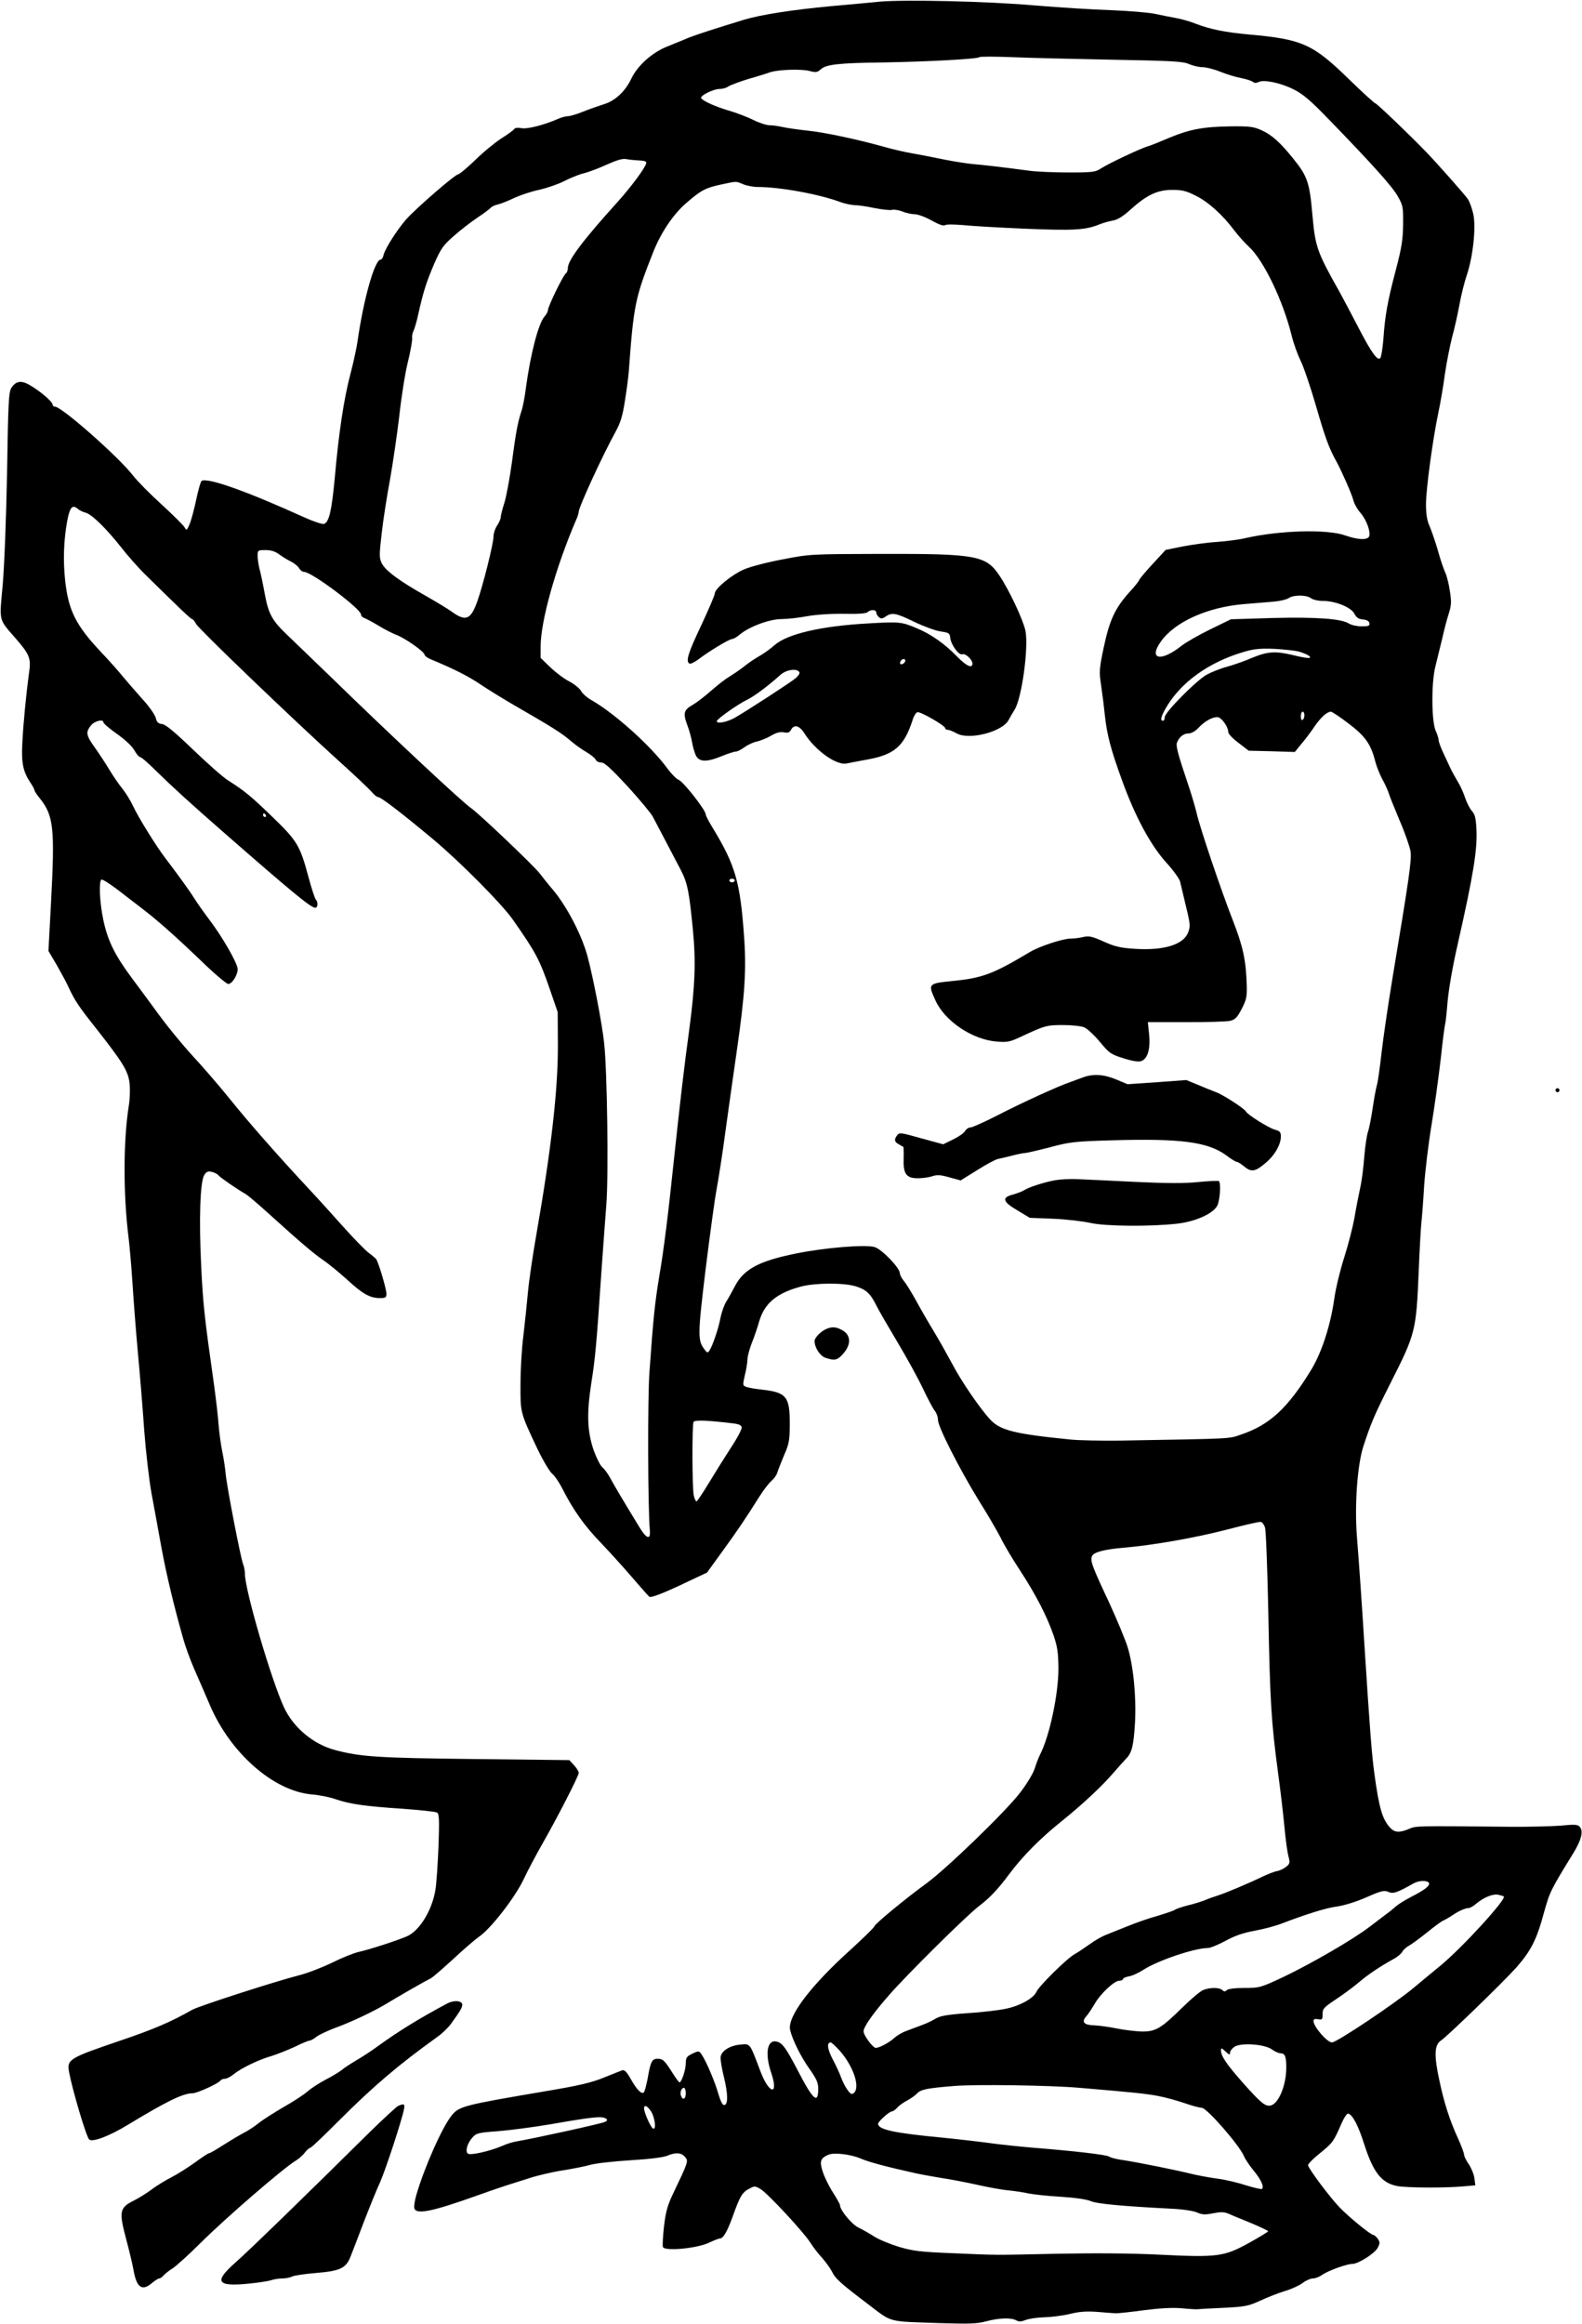  <svg version="1.0" xmlns="http://www.w3.org/2000/svg"
 width="872pt" height="1280pt" viewBox="0 0 872 1280"
 preserveAspectRatio="xMidYMid meet"><g transform="translate(0,1280) scale(0.1,-0.1)"
fill="#000000" stroke="none">
<path d="M4850 12791 c-47 -5 -168 -16 -270 -25 -214 -20 -387 -47 -480 -75
-157 -48 -259 -81 -305 -99 -27 -12 -81 -33 -119 -49 -83 -33 -163 -106 -196
-176 -33 -70 -90 -123 -151 -141 -28 -9 -80 -27 -115 -41 -34 -14 -72 -25 -83
-25 -11 0 -35 -6 -53 -14 -80 -35 -171 -58 -203 -52 -20 4 -36 2 -40 -4 -4 -7
-37 -31 -74 -54 -36 -24 -101 -77 -144 -120 -44 -42 -85 -76 -91 -76 -17 0
-229 -184 -286 -247 -50 -57 -117 -161 -126 -198 -3 -14 -10 -25 -16 -25 -33
0 -95 -221 -128 -455 -5 -33 -22 -113 -39 -177 -36 -137 -64 -323 -86 -573
-17 -180 -31 -240 -59 -251 -8 -3 -57 13 -108 36 -322 146 -534 221 -567 201
-5 -4 -18 -49 -29 -101 -11 -52 -27 -113 -36 -135 -16 -38 -18 -39 -29 -19 -7
12 -64 68 -127 126 -63 57 -134 129 -157 159 -81 104 -393 379 -430 379 -7 0
-13 5 -13 11 0 14 -55 64 -113 100 -55 36 -87 34 -114 -7 -15 -24 -18 -76 -24
-465 -5 -259 -15 -512 -24 -619 -19 -207 -24 -187 70 -295 79 -91 87 -111 75
-192 -15 -109 -32 -280 -37 -387 -6 -107 4 -156 44 -216 13 -19 23 -38 23 -43
0 -4 13 -25 30 -45 76 -96 83 -163 61 -578 l-14 -262 46 -78 c25 -44 55 -99
66 -124 33 -71 57 -107 151 -225 147 -187 177 -235 184 -302 4 -32 2 -87 -4
-123 -31 -195 -31 -493 -1 -730 5 -41 15 -151 21 -245 6 -93 19 -267 30 -385
11 -118 27 -312 35 -430 9 -118 27 -273 40 -345 13 -71 38 -204 54 -295 28
-152 68 -320 121 -507 11 -40 38 -114 60 -165 23 -51 61 -140 86 -198 113
-266 351 -475 562 -494 40 -3 101 -15 134 -27 81 -27 159 -38 368 -52 96 -7
181 -16 189 -21 12 -7 13 -40 8 -185 -4 -97 -11 -205 -17 -241 -19 -114 -88
-226 -158 -256 -59 -25 -208 -73 -263 -85 -28 -6 -95 -33 -149 -60 -54 -26
-136 -58 -181 -69 -136 -35 -551 -169 -589 -190 -118 -67 -211 -107 -394 -169
-288 -98 -298 -104 -285 -176 19 -100 93 -350 110 -369 16 -18 110 17 215 81
215 130 303 173 356 173 24 0 143 54 153 70 3 5 15 10 25 10 10 0 31 11 47 24
40 33 138 81 209 101 32 10 90 33 129 51 38 19 75 34 81 34 6 0 23 9 38 21 14
11 61 33 103 49 90 32 223 96 291 138 47 29 198 116 238 136 11 6 67 55 125
108 57 53 120 107 139 120 64 43 198 215 246 316 24 51 71 139 103 195 84 147
201 375 201 392 0 7 -12 27 -26 42 l-26 28 -526 6 c-531 6 -624 12 -767 50
-119 32 -227 123 -279 233 -70 150 -216 647 -216 737 0 15 -4 39 -10 53 -15
41 -89 424 -96 496 -3 36 -12 92 -19 125 -7 33 -16 98 -20 145 -3 47 -15 146
-25 220 -53 373 -61 447 -71 653 -13 263 -6 469 17 505 12 19 21 22 42 17 14
-3 31 -12 36 -19 10 -12 99 -74 150 -103 12 -7 64 -51 116 -98 197 -178 257
-228 310 -265 30 -20 91 -70 135 -110 86 -79 125 -100 180 -100 30 0 35 3 35
24 0 26 -44 174 -57 191 -5 6 -24 22 -43 36 -19 15 -82 79 -140 144 -58 65
-143 159 -190 209 -169 181 -327 361 -431 490 -58 72 -152 181 -208 241 -56
61 -137 160 -181 220 -44 61 -114 155 -155 210 -92 124 -132 204 -156 320 -20
96 -25 210 -10 220 6 3 46 -23 91 -57 45 -35 105 -81 134 -103 80 -61 177
-146 324 -287 73 -71 141 -128 150 -128 21 0 52 49 52 82 0 31 -86 181 -159
276 -31 41 -68 94 -83 118 -26 42 -92 132 -158 219 -47 61 -148 223 -176 284
-14 30 -40 72 -58 95 -19 23 -50 68 -70 101 -20 33 -56 89 -81 124 -51 71 -54
87 -24 125 20 25 69 37 69 17 0 -6 33 -34 74 -63 44 -31 84 -68 96 -90 12 -21
26 -38 32 -38 7 0 46 -34 87 -75 92 -90 187 -177 391 -355 370 -323 464 -400
488 -400 14 0 16 32 3 45 -6 6 -24 62 -41 125 -46 172 -62 199 -198 330 -119
115 -153 143 -247 203 -27 17 -113 93 -192 169 -100 96 -150 138 -170 140 -21
2 -29 10 -35 35 -5 17 -36 62 -71 100 -34 38 -82 93 -107 123 -24 30 -79 92
-121 136 -141 149 -182 231 -200 397 -12 111 -8 223 12 331 14 72 28 88 57 64
9 -9 29 -18 44 -22 33 -8 115 -88 196 -191 34 -44 94 -112 134 -151 196 -193
250 -244 257 -244 4 0 14 -12 22 -27 16 -29 536 -528 784 -752 88 -79 170
-157 183 -172 13 -16 29 -29 35 -29 16 0 132 -89 307 -235 151 -127 371 -349
435 -438 127 -181 149 -221 206 -387 l43 -125 1 -190 c0 -242 -37 -569 -119
-1037 -19 -108 -40 -250 -46 -315 -6 -65 -17 -173 -25 -239 -9 -67 -16 -186
-16 -265 -1 -162 -2 -158 93 -359 30 -63 67 -125 81 -137 15 -12 41 -51 58
-85 56 -111 119 -201 208 -293 47 -49 126 -136 174 -192 48 -56 91 -104 96
-108 12 -7 84 22 216 85 l102 48 84 116 c86 118 132 187 205 303 22 35 52 74
66 86 15 12 29 33 33 47 4 14 21 56 37 95 27 61 31 81 31 170 1 153 -18 176
-156 191 -34 4 -72 10 -83 15 -21 7 -21 9 -8 66 8 32 14 71 14 86 0 16 11 56
24 90 14 34 32 88 41 120 29 99 98 156 232 191 77 20 233 21 299 1 57 -17 82
-40 114 -105 12 -25 65 -116 117 -203 52 -87 115 -202 140 -255 25 -53 54
-108 64 -121 11 -13 19 -36 19 -52 0 -38 120 -273 224 -442 48 -76 102 -169
121 -206 18 -38 67 -120 108 -182 88 -135 147 -250 184 -356 22 -65 26 -96 27
-183 0 -143 -49 -373 -101 -474 -8 -16 -21 -49 -29 -75 -7 -25 -42 -84 -78
-131 -75 -101 -406 -421 -521 -505 -113 -82 -285 -224 -285 -235 0 -5 -57 -61
-127 -125 -225 -202 -354 -373 -338 -446 12 -53 60 -150 109 -218 37 -53 46
-73 46 -107 0 -87 -29 -61 -114 104 -63 120 -82 147 -112 156 -55 16 -70 -63
-33 -172 43 -128 -12 -118 -60 10 -60 158 -54 151 -112 146 -57 -6 -102 -34
-107 -68 -2 -12 6 -62 18 -110 23 -94 24 -155 1 -155 -9 0 -20 23 -31 60 -18
65 -65 176 -91 216 -16 24 -17 24 -53 7 -31 -15 -36 -22 -36 -53 0 -35 -23
-105 -35 -105 -3 0 -22 26 -42 58 -41 64 -49 72 -80 72 -29 0 -38 -18 -53
-108 -8 -40 -17 -75 -22 -78 -14 -9 -38 16 -71 74 -21 38 -35 52 -46 49 -9 -3
-54 -21 -101 -40 -68 -28 -134 -44 -325 -76 -454 -77 -475 -83 -516 -134 -53
-66 -152 -290 -195 -440 -9 -31 -13 -64 -10 -72 13 -34 100 -16 341 70 72 26
146 51 165 57 19 6 73 23 120 38 47 16 132 36 190 45 58 9 127 23 155 31 27 8
126 19 220 25 103 6 183 16 203 25 45 19 76 18 97 -6 21 -23 20 -25 -66 -205
-30 -63 -40 -100 -49 -178 -6 -54 -9 -105 -6 -114 10 -24 185 -8 252 23 28 13
55 24 61 24 20 0 41 37 73 125 39 110 52 130 91 150 28 15 32 15 63 -4 41 -26
236 -236 272 -293 15 -24 44 -62 65 -84 20 -23 45 -57 54 -75 20 -41 46 -64
200 -181 136 -103 102 -94 395 -104 163 -5 205 -4 256 10 72 19 137 21 166 5
14 -8 28 -7 51 2 17 7 62 14 101 15 39 1 103 9 141 18 51 13 91 16 150 12 44
-4 91 -7 105 -8 14 0 84 7 155 17 87 11 155 15 205 11 41 -4 80 -6 85 -6 6 1
71 5 145 8 124 6 141 10 205 39 39 18 99 42 135 53 36 10 81 31 100 45 18 14
44 25 57 25 13 0 36 9 51 20 31 22 134 60 166 60 33 0 124 58 140 89 13 25 13
31 0 50 -8 11 -20 21 -25 21 -14 0 -136 100 -185 151 -58 61 -174 217 -174
233 0 7 30 38 67 67 69 56 74 63 117 162 16 36 31 57 38 55 25 -8 56 -69 88
-170 50 -155 95 -212 181 -229 53 -10 267 -11 363 -2 l68 6 -5 39 c-3 22 -17
56 -31 77 -14 20 -26 44 -26 53 0 8 -14 46 -31 84 -48 104 -78 197 -105 324
-30 136 -28 197 8 220 35 23 344 322 417 404 79 90 111 151 151 300 33 117 36
124 163 330 43 70 55 119 36 142 -12 15 -26 16 -109 8 -52 -4 -180 -7 -285 -6
-524 5 -508 5 -549 -12 -52 -22 -79 -20 -103 6 -44 48 -61 107 -87 295 -14
102 -24 222 -56 723 -15 242 -29 438 -41 590 -13 175 3 392 36 494 43 131 60
170 146 341 142 280 145 291 159 625 5 124 12 245 15 270 3 25 10 115 15 200
6 85 24 234 40 330 16 96 39 261 51 365 11 105 23 193 25 197 2 3 8 57 13 120
6 67 28 197 56 318 87 384 109 522 103 634 -3 59 -8 80 -24 98 -12 13 -29 46
-38 73 -9 28 -27 68 -41 90 -13 22 -32 56 -41 75 -9 19 -27 58 -40 86 -13 28
-24 58 -24 66 0 9 -7 33 -17 54 -23 55 -24 265 -1 354 9 36 26 106 38 155 11
50 28 113 37 140 13 42 14 62 4 123 -6 41 -18 86 -26 101 -7 15 -26 69 -40
121 -15 51 -36 111 -46 134 -13 28 -19 65 -19 118 0 83 37 359 69 509 11 52
27 145 35 207 9 62 27 154 40 205 14 50 32 133 41 182 9 50 27 122 40 160 35
103 52 269 35 339 -7 30 -20 66 -29 79 -15 23 -172 200 -231 261 -95 98 -271
266 -278 266 -5 0 -72 61 -148 135 -198 193 -257 219 -549 245 -133 12 -216
29 -296 60 -30 12 -76 25 -104 30 -27 5 -79 15 -115 23 -36 8 -146 17 -245 21
-99 3 -288 15 -420 26 -259 23 -716 33 -855 21z m1285 -320 c326 -6 386 -9
419 -24 21 -9 54 -17 74 -17 19 0 64 -11 98 -25 35 -14 87 -30 115 -35 29 -6
58 -15 65 -21 8 -7 19 -7 31 -1 29 15 121 -4 193 -40 52 -26 92 -60 187 -158
243 -250 360 -380 388 -432 28 -49 30 -60 29 -153 -1 -83 -7 -126 -41 -255
-44 -167 -59 -247 -68 -381 -4 -47 -11 -92 -16 -100 -14 -21 -48 25 -121 166
-34 66 -82 156 -106 200 -123 218 -132 245 -148 421 -15 176 -27 213 -103 307
-72 90 -119 133 -176 159 -44 20 -64 23 -170 22 -152 -2 -227 -16 -340 -63
-49 -21 -101 -42 -115 -46 -41 -11 -222 -97 -260 -122 -32 -21 -45 -23 -180
-23 -80 0 -179 4 -220 10 -148 20 -256 32 -305 36 -27 2 -97 13 -155 24 -58
12 -139 28 -180 35 -41 7 -106 22 -145 33 -149 42 -334 82 -430 92 -55 6 -118
15 -140 20 -22 5 -54 10 -72 10 -18 0 -58 13 -90 29 -32 16 -92 39 -133 51
-78 23 -144 53 -155 69 -8 14 67 51 102 51 16 0 37 6 48 14 11 7 61 26 110 41
50 14 104 31 120 37 46 15 172 19 217 7 35 -9 43 -8 62 9 29 27 97 35 341 38
247 4 524 19 533 29 4 4 86 4 182 0 96 -4 346 -10 555 -14z m-2610 -555 c28
-1 39 -5 37 -15 -5 -25 -80 -126 -153 -208 -195 -215 -279 -327 -279 -369 0
-13 -5 -26 -11 -30 -14 -8 -99 -183 -99 -203 0 -8 -9 -24 -19 -35 -33 -37 -77
-206 -102 -391 -6 -49 -17 -108 -25 -130 -21 -64 -31 -120 -53 -286 -12 -86
-30 -184 -41 -219 -11 -34 -20 -70 -20 -79 0 -9 -9 -29 -20 -46 -11 -16 -20
-44 -20 -62 0 -38 -59 -273 -90 -358 -36 -100 -64 -110 -143 -52 -18 13 -81
51 -142 86 -144 81 -221 138 -241 179 -14 30 -14 45 0 165 8 73 29 206 46 297
16 91 39 248 51 350 11 102 32 235 47 295 15 61 25 120 24 132 -2 13 2 32 8
42 5 11 17 50 25 88 27 122 44 176 87 277 38 87 50 104 108 155 36 32 94 77
130 101 36 24 70 49 75 56 6 6 24 15 40 18 17 4 57 20 90 36 33 15 95 36 139
45 43 10 104 31 135 47 31 16 79 36 107 43 29 7 87 29 130 49 59 26 87 34 109
29 17 -3 48 -6 70 -7z m572 -131 c19 -8 56 -15 80 -15 124 0 341 -40 458 -84
22 -8 56 -15 75 -16 19 0 69 -7 110 -16 41 -8 84 -13 96 -10 12 3 38 -1 58 -9
19 -8 50 -15 67 -15 18 0 59 -15 93 -34 41 -23 66 -32 76 -26 8 5 53 4 100 0
47 -5 202 -14 345 -20 265 -11 329 -7 405 24 19 8 52 17 73 21 26 4 56 22 100
62 89 80 147 107 228 107 55 0 77 -5 130 -32 69 -34 148 -105 213 -192 23 -30
58 -69 79 -88 82 -75 189 -297 237 -492 10 -41 32 -102 48 -135 17 -33 56
-148 87 -255 50 -173 71 -230 113 -305 29 -54 82 -174 91 -208 5 -21 23 -53
40 -72 33 -38 57 -104 48 -129 -9 -22 -62 -20 -133 5 -98 35 -361 28 -549 -15
-33 -8 -103 -17 -156 -21 -53 -3 -138 -15 -190 -25 l-94 -19 -72 -78 c-40 -43
-72 -82 -73 -86 0 -5 -24 -36 -54 -68 -80 -89 -110 -154 -142 -304 -26 -124
-26 -134 -14 -215 7 -47 16 -119 20 -160 12 -109 32 -186 95 -359 73 -202 159
-360 247 -456 37 -41 70 -87 73 -102 4 -16 18 -76 32 -135 24 -98 25 -111 12
-144 -26 -68 -135 -101 -297 -90 -77 5 -107 12 -169 40 -63 28 -80 32 -111 25
-20 -5 -52 -9 -71 -9 -43 0 -174 -43 -226 -75 -201 -120 -260 -142 -420 -158
-140 -14 -141 -15 -99 -107 51 -114 204 -217 338 -227 56 -5 72 -2 128 24 137
64 147 67 238 67 49 0 101 -6 117 -13 16 -7 54 -42 85 -79 52 -63 60 -69 130
-91 47 -15 83 -21 97 -16 36 11 53 65 45 146 l-7 69 209 0 c115 -1 225 3 244
7 29 7 39 18 65 67 26 51 29 67 27 132 -4 135 -21 212 -76 353 -65 166 -183
514 -201 596 -8 33 -29 105 -48 160 -52 154 -66 205 -60 223 11 31 36 52 63
52 16 0 37 11 56 31 34 36 74 59 104 59 22 0 60 -52 60 -82 0 -10 26 -37 57
-60 l56 -43 127 -3 127 -4 40 49 c22 26 54 69 71 95 33 47 67 78 88 78 6 0 50
-29 97 -65 93 -70 124 -115 148 -211 7 -27 25 -71 40 -99 15 -27 30 -61 34
-75 4 -14 31 -81 60 -150 30 -69 56 -145 60 -170 7 -46 -9 -155 -100 -700 -24
-146 -51 -330 -60 -410 -9 -80 -20 -158 -25 -175 -5 -16 -16 -75 -24 -130 -8
-55 -20 -114 -26 -130 -6 -17 -15 -77 -20 -135 -4 -58 -14 -136 -23 -175 -8
-38 -23 -111 -31 -162 -9 -50 -34 -148 -56 -217 -22 -68 -47 -170 -55 -227
-21 -149 -69 -297 -127 -393 -130 -213 -230 -305 -388 -358 -69 -24 -38 -22
-670 -33 -102 -1 -223 1 -270 6 -303 30 -385 50 -440 108 -55 58 -161 212
-211 308 -26 48 -71 129 -102 180 -31 51 -75 127 -98 170 -24 43 -53 91 -66
106 -13 16 -23 35 -23 44 0 29 -99 132 -139 144 -51 15 -275 -3 -436 -36 -202
-41 -286 -86 -335 -181 -14 -27 -35 -65 -47 -84 -12 -19 -26 -60 -32 -90 -10
-56 -43 -153 -61 -180 -9 -13 -12 -12 -25 5 -40 51 -40 76 4 441 24 192 51
394 62 449 10 55 33 200 49 323 17 123 44 314 60 425 46 316 55 459 41 644
-21 294 -48 387 -169 587 -23 37 -42 73 -42 80 0 24 -125 183 -150 191 -11 4
-39 32 -62 63 -88 121 -288 301 -415 374 -26 14 -53 38 -60 52 -8 14 -36 37
-64 52 -28 14 -75 49 -105 78 l-54 52 0 63 c0 139 83 436 196 698 8 17 14 37
14 44 0 25 129 306 202 439 28 51 40 88 53 175 10 61 19 133 21 160 27 369 35
405 136 660 42 105 110 206 180 266 83 72 106 84 194 103 88 19 79 18 121 1z
m-2556 -2040 c19 -14 48 -31 64 -39 17 -8 36 -24 43 -35 7 -12 19 -21 28 -21
42 0 314 -204 314 -235 0 -8 8 -16 18 -19 10 -4 45 -22 78 -42 32 -20 76 -42
96 -50 47 -16 158 -94 158 -110 0 -6 17 -19 38 -27 129 -54 203 -91 275 -140
45 -30 127 -80 182 -112 203 -117 258 -151 305 -191 26 -23 68 -53 93 -67 25
-15 47 -33 51 -42 3 -8 16 -15 30 -15 18 0 53 -32 144 -130 66 -72 129 -148
140 -168 40 -75 120 -229 155 -295 37 -72 46 -119 67 -336 16 -169 11 -302
-20 -536 -29 -210 -52 -411 -85 -720 -32 -307 -57 -506 -81 -644 -24 -146 -33
-228 -54 -526 -11 -140 -9 -761 2 -874 5 -55 -18 -48 -57 16 -100 164 -140
232 -161 271 -12 23 -32 50 -44 60 -11 9 -32 51 -47 92 -36 104 -40 201 -14
370 22 138 29 214 56 615 9 127 21 292 27 367 13 162 5 743 -12 893 -12 111
-60 359 -91 475 -32 121 -118 285 -198 377 -20 23 -49 60 -66 82 -31 41 -338
333 -380 361 -44 29 -452 410 -765 715 -103 99 -211 203 -241 232 -89 84 -109
119 -130 234 -10 55 -23 117 -29 137 -5 21 -10 52 -10 70 0 31 1 32 44 32 30
0 53 -7 77 -25z m5685 -240 c10 -8 40 -15 66 -15 69 0 155 -35 173 -70 11 -21
23 -30 47 -32 22 -2 34 -9 36 -20 3 -15 -4 -18 -43 -18 -25 0 -56 7 -69 15
-41 27 -178 37 -421 31 l-230 -7 -115 -56 c-63 -31 -133 -71 -156 -89 -115
-92 -187 -77 -114 24 77 107 253 186 450 204 58 5 134 11 170 14 35 3 73 12
84 20 27 18 97 18 122 -1z m-66 -294 c19 -6 42 -15 50 -20 30 -20 1 -20 -81 0
-99 24 -142 21 -229 -15 -36 -16 -96 -37 -135 -48 -38 -10 -90 -31 -115 -45
-59 -34 -230 -207 -230 -233 0 -11 -4 -20 -10 -20 -16 0 -11 22 15 68 81 142
236 254 430 311 57 17 89 20 170 17 55 -3 116 -10 135 -15z m30 -350 c0 -11
-4 -23 -10 -26 -6 -4 -10 5 -10 19 0 14 5 26 10 26 6 0 10 -9 10 -19z m-5725
-551 c3 -5 1 -10 -4 -10 -6 0 -11 5 -11 10 0 6 2 10 4 10 3 0 8 -4 11 -10z
m2585 -360 c0 -5 -7 -10 -15 -10 -8 0 -15 5 -15 10 0 6 7 10 15 10 8 0 15 -4
15 -10z m-20 -2989 c41 -4 56 -10 58 -23 2 -10 -25 -61 -61 -115 -35 -54 -90
-142 -122 -195 -33 -54 -62 -98 -66 -98 -4 0 -11 15 -15 33 -9 41 -10 390 -1
405 7 11 75 9 207 -7z m2943 -576 c5 -16 13 -228 18 -470 9 -481 16 -599 53
-875 14 -102 30 -239 36 -305 6 -66 16 -138 22 -160 9 -35 8 -41 -12 -57 -12
-10 -34 -21 -49 -24 -14 -2 -48 -15 -76 -28 -87 -42 -209 -93 -250 -106 -22
-7 -54 -18 -72 -26 -18 -7 -60 -21 -95 -29 -35 -9 -67 -20 -73 -25 -5 -4 -48
-19 -95 -33 -47 -13 -119 -38 -160 -55 -41 -16 -95 -38 -120 -48 -25 -9 -68
-34 -95 -54 -28 -20 -64 -44 -80 -53 -41 -21 -198 -176 -212 -208 -16 -36 -91
-78 -171 -94 -37 -8 -131 -19 -210 -24 -113 -8 -150 -15 -175 -30 -18 -11 -51
-27 -74 -35 -24 -9 -62 -23 -85 -32 -24 -8 -54 -26 -68 -39 -29 -26 -82 -55
-103 -55 -16 0 -67 69 -67 91 0 25 52 99 140 199 102 117 427 438 495 490 61
46 106 94 170 180 72 96 167 192 280 283 121 97 229 198 295 275 27 31 59 67
70 78 29 30 39 73 46 194 8 144 -9 316 -41 419 -15 46 -61 156 -102 245 -94
200 -106 232 -93 256 11 21 69 36 175 45 155 13 392 54 565 99 96 25 181 45
189 43 8 -1 19 -15 24 -32z m903 -1956 c9 -15 -24 -40 -101 -79 -32 -17 -68
-39 -80 -50 -11 -10 -34 -29 -52 -42 -17 -13 -60 -45 -95 -72 -90 -69 -320
-202 -473 -275 -128 -60 -133 -61 -216 -61 -53 0 -90 -5 -97 -12 -9 -9 -15 -9
-24 0 -15 15 -67 16 -105 1 -15 -5 -66 -48 -113 -94 -120 -118 -149 -135 -224
-135 -34 1 -97 8 -141 17 -44 9 -99 16 -122 17 -57 1 -73 18 -47 48 12 13 32
44 47 69 31 56 109 129 137 129 11 0 20 4 20 9 0 5 15 12 33 15 19 3 55 20 81
37 82 52 282 119 354 119 13 0 57 18 96 39 51 28 96 44 161 56 50 9 117 27
150 40 145 55 245 86 307 94 39 6 105 26 161 51 82 36 97 39 120 29 26 -12 48
-4 137 46 30 18 76 19 86 4z m413 -75 c16 -14 -228 -281 -349 -381 -36 -29
-103 -85 -150 -124 -102 -85 -422 -299 -448 -299 -27 0 -102 87 -102 118 0 10
8 13 25 10 23 -5 25 -2 25 28 0 30 7 37 73 81 39 26 97 68 127 94 53 45 115
86 192 129 21 11 42 29 48 40 6 11 23 26 38 34 15 8 58 40 97 71 38 31 78 61
90 66 11 5 34 18 50 29 37 25 72 40 90 40 7 0 27 11 43 25 42 35 92 55 122 48
14 -3 27 -7 29 -9z m-3660 -850 c76 -87 114 -202 77 -233 -11 -9 -18 -6 -35
18 -12 16 -27 47 -35 68 -7 21 -28 66 -46 100 -30 57 -34 93 -11 93 5 0 27
-21 50 -46z m2381 8 c16 -12 38 -22 49 -22 24 0 31 -19 31 -78 0 -100 -44
-204 -89 -210 -28 -4 -52 15 -154 130 -87 99 -117 143 -117 174 0 15 4 14 25
-6 20 -19 25 -20 25 -7 0 9 10 23 23 32 33 25 167 16 207 -13z m-1060 -212
c307 -26 364 -32 434 -45 41 -8 107 -26 147 -40 40 -14 82 -25 93 -25 28 0
207 -206 232 -265 7 -17 31 -53 54 -81 40 -48 59 -89 46 -101 -3 -3 -43 6 -88
20 -46 15 -114 31 -153 36 -38 5 -99 16 -135 24 -100 25 -307 66 -384 78 -39
5 -75 14 -82 20 -12 10 -192 31 -419 49 -71 6 -177 17 -235 25 -58 8 -179 22
-270 31 -263 25 -350 44 -350 76 0 12 62 68 76 68 6 0 19 9 30 21 10 12 35 29
54 39 19 10 43 27 54 38 20 23 55 30 204 42 118 10 533 4 692 -10z m-2170 -30
c0 -31 -16 -41 -26 -15 -8 19 2 45 16 45 5 0 10 -13 10 -30z m-190 -102 c21
-35 28 -104 9 -92 -13 7 -49 89 -49 110 0 24 19 15 40 -18z m-251 -37 c11 -7
10 -11 -5 -19 -17 -9 -391 -91 -486 -107 -20 -3 -56 -14 -80 -25 -70 -30 -178
-54 -190 -42 -14 14 -3 55 25 87 21 25 31 28 141 36 64 5 195 22 289 38 236
41 283 46 306 32z m1406 -221 c44 -19 145 -46 295 -79 25 -6 90 -18 145 -27
55 -8 147 -26 205 -39 58 -13 134 -27 170 -30 36 -4 85 -11 110 -17 25 -5 104
-14 175 -18 79 -5 144 -14 167 -24 35 -15 171 -28 448 -42 61 -3 119 -12 139
-21 27 -12 44 -13 88 -4 42 8 60 8 86 -3 17 -8 74 -31 125 -52 50 -21 92 -41
92 -44 0 -3 -47 -32 -105 -64 -138 -76 -172 -81 -495 -65 -159 8 -357 9 -565
5 -368 -8 -313 -8 -575 3 -177 7 -217 12 -295 35 -49 15 -110 40 -135 56 -25
16 -63 38 -86 49 -38 17 -104 97 -104 125 0 5 -18 37 -39 70 -22 34 -47 85
-56 114 -19 57 -13 74 30 93 32 14 125 3 180 -21z"/>
<path d="M4315 9719 c-82 -15 -178 -40 -213 -55 -68 -29 -162 -106 -162 -133
0 -9 -34 -88 -75 -176 -73 -154 -86 -197 -65 -210 6 -4 27 7 48 22 56 43 171
113 187 113 7 0 27 11 43 25 51 43 164 85 229 85 32 0 96 7 143 16 51 9 132
14 203 13 79 -2 122 2 129 9 16 16 48 15 48 -2 0 -7 7 -19 15 -26 11 -9 19 -8
37 4 34 24 56 20 157 -29 52 -25 117 -49 145 -53 47 -7 51 -9 54 -37 5 -38 48
-96 66 -89 17 7 56 -29 56 -51 0 -29 -33 -14 -84 38 -70 72 -144 124 -224 157
-83 35 -95 36 -267 26 -258 -14 -445 -58 -515 -119 -20 -18 -52 -41 -70 -52
-55 -33 -64 -39 -105 -71 -22 -17 -58 -41 -79 -54 -22 -13 -66 -48 -99 -77
-33 -29 -77 -63 -98 -75 -50 -28 -55 -46 -31 -111 11 -28 23 -72 27 -97 4 -25
14 -57 21 -72 19 -36 59 -37 142 -3 34 14 69 25 77 25 9 0 31 11 48 24 18 13
48 27 67 31 19 4 55 18 79 32 30 18 52 23 72 19 22 -4 31 -1 39 14 17 32 47
24 75 -21 60 -94 178 -178 233 -164 15 3 65 13 111 21 151 27 204 73 251 217
6 21 18 41 26 44 15 6 154 -74 154 -88 0 -5 6 -9 14 -9 8 0 30 -9 48 -19 68
-40 255 8 288 74 9 17 23 41 32 55 40 61 79 346 60 437 -14 62 -88 220 -142
301 -75 113 -128 122 -653 121 -389 -1 -393 -1 -542 -30z m675 -558 c0 -12
-20 -25 -27 -18 -7 7 6 27 18 27 5 0 9 -4 9 -9z m-584 -63 c4 -6 -5 -21 -22
-35 -34 -27 -262 -175 -331 -215 -45 -26 -104 -37 -102 -20 0 11 119 95 166
117 39 19 114 74 185 138 33 29 90 37 104 15z"/>
<path d="M5965 6864 c-22 -8 -51 -19 -65 -24 -61 -20 -267 -114 -393 -179 -76
-39 -147 -71 -157 -71 -11 0 -24 -9 -30 -19 -5 -11 -35 -32 -66 -47 l-55 -27
-121 33 c-117 33 -121 33 -134 15 -17 -23 -14 -35 12 -49 10 -6 21 -12 23 -13
2 -2 3 -30 2 -64 -3 -85 14 -109 78 -109 26 0 62 5 80 11 25 9 45 8 94 -6 l62
-17 90 56 c49 31 101 59 115 62 14 3 50 11 80 19 30 8 62 14 70 14 8 0 69 14
135 31 112 30 135 33 345 39 380 11 527 -9 628 -82 27 -21 54 -37 60 -37 6 0
24 -12 41 -26 39 -32 61 -28 119 22 49 41 82 100 82 143 0 26 -5 31 -34 39
-33 9 -151 83 -158 99 -6 15 -126 93 -165 107 -21 8 -66 26 -101 41 l-63 26
-162 -12 -162 -11 -62 26 c-70 29 -128 33 -188 10z"/>
<path d="M5815 6299 c-63 -12 -144 -38 -170 -55 -11 -7 -39 -17 -62 -24 -63
-16 -57 -39 25 -87 l68 -41 129 -5 c72 -3 164 -14 205 -23 82 -19 334 -21 480
-4 104 12 202 58 221 102 14 33 19 121 8 132 -3 3 -55 1 -115 -5 -79 -8 -175
-7 -349 1 -132 7 -274 13 -315 15 -41 2 -97 -1 -125 -6z"/>
<path d="M8576 6801 c-4 -5 -2 -12 3 -15 5 -4 12 -2 15 3 4 5 2 12 -3 15 -5 4
-12 2 -15 -3z"/>
<path d="M4555 5480 c-29 -12 -65 -48 -65 -66 0 -37 29 -82 60 -93 51 -17 66
-14 99 24 45 52 41 104 -10 130 -31 17 -54 18 -84 5z"/>
<path d="M2466 1765 c-148 -79 -265 -150 -381 -234 -38 -28 -95 -65 -125 -82
-30 -18 -64 -40 -75 -50 -11 -9 -51 -34 -90 -54 -38 -20 -83 -50 -100 -65 -16
-15 -75 -54 -130 -85 -55 -32 -118 -72 -140 -90 -22 -18 -59 -42 -83 -54 -23
-12 -73 -42 -111 -66 -38 -25 -73 -45 -78 -45 -5 0 -40 -23 -78 -51 -39 -28
-97 -65 -129 -81 -33 -17 -83 -47 -110 -68 -28 -21 -74 -49 -102 -63 -75 -38
-79 -59 -38 -213 15 -55 33 -130 40 -168 17 -97 47 -118 102 -71 17 14 34 25
40 25 5 0 16 7 23 16 8 9 30 27 51 40 20 13 90 76 155 141 139 138 453 409
522 451 17 10 40 30 51 45 12 15 26 27 31 27 5 0 75 67 156 148 189 189 327
307 543 462 27 19 60 51 74 70 53 73 66 95 64 110 -4 21 -47 23 -82 5z"/>
<path d="M2196 1201 c-10 -4 -79 -68 -155 -142 -365 -361 -674 -661 -744 -722
-119 -105 -102 -133 70 -116 54 5 111 14 127 19 16 6 44 10 63 10 19 0 43 5
54 11 11 5 69 14 130 19 134 11 166 26 191 90 10 25 43 110 73 190 31 80 71
179 90 220 31 70 120 341 132 403 5 28 1 31 -31 18z"/>
</g>
</svg>
